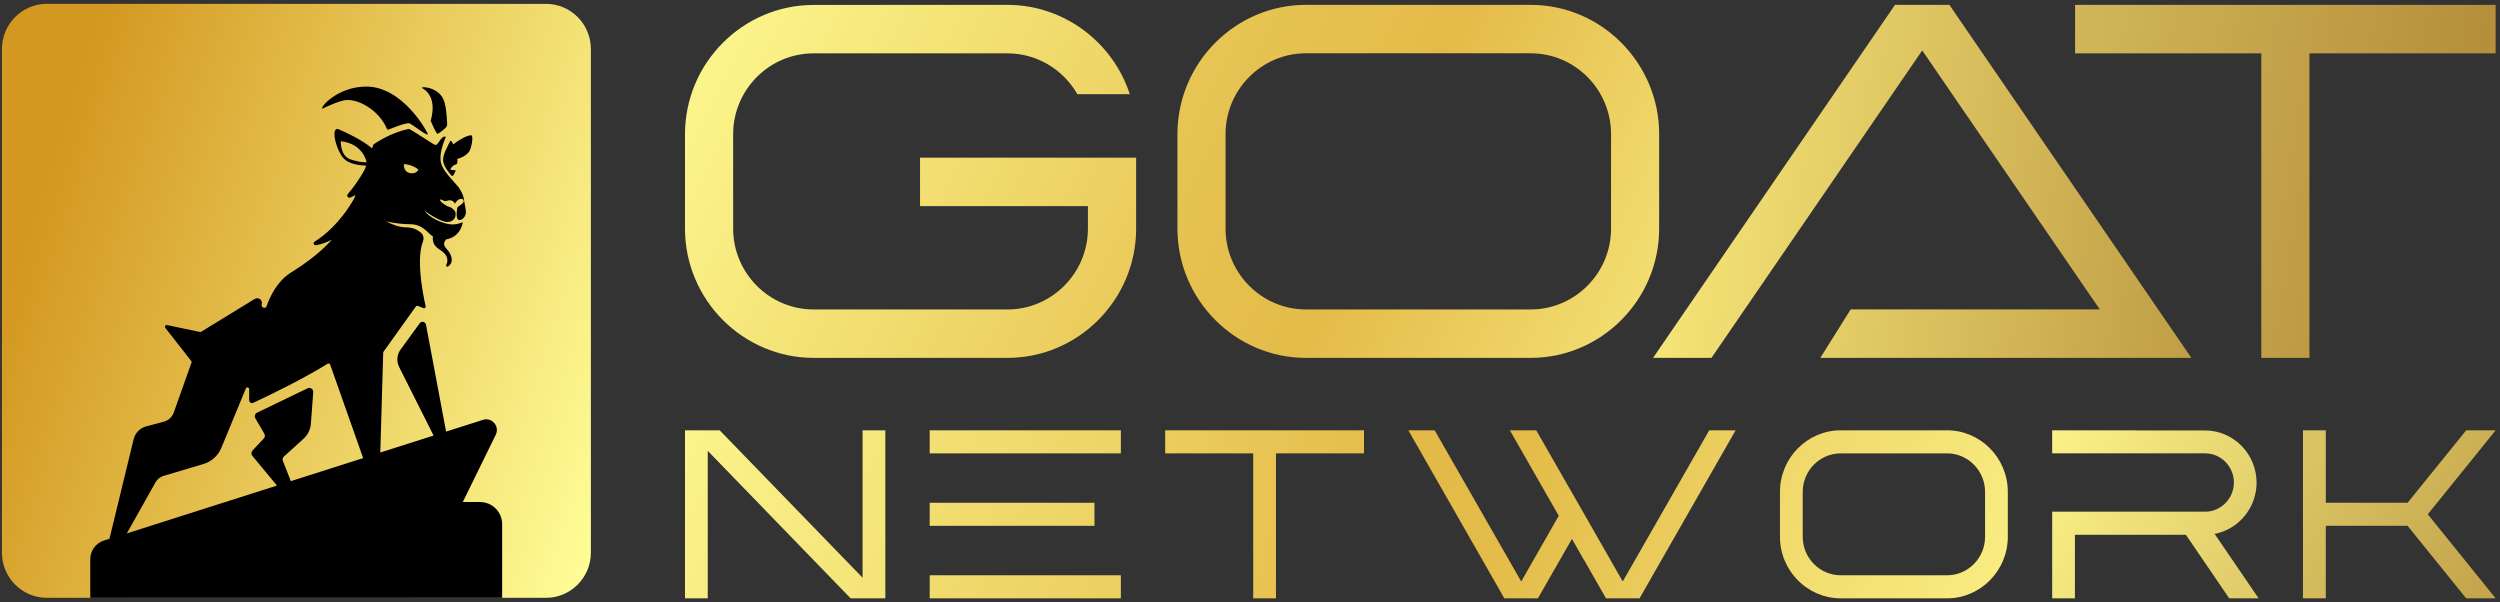 <svg width="274" height="66" viewBox="0 0 274 66" fill="none" xmlns="http://www.w3.org/2000/svg">
<rect x="0" y="0" width="274" height="66" fill="#333333" stroke="none"/>
<path d="M5.133 0.422H59.839C62.558 0.422 64.761 2.644 64.761 5.386V60.556C64.761 63.298 62.558 65.52 59.839 65.52H5.133C2.414 65.52 0.211 63.298 0.211 60.556V5.386C0.211 2.644 2.414 0.422 5.133 0.422Z" fill="url(#paint0_linear_7182_788)"/>
<path d="M37.535 11.034C39.082 10.607 41.553 12.074 42.401 14.111C42.436 14.19 42.521 14.232 42.606 14.197C42.924 14.061 44.59 13.378 44.915 13.534C45.098 13.622 45.398 13.836 45.712 14.06C46.211 14.416 46.745 14.796 46.893 14.731C46.984 14.688 44.237 9.489 40.148 9.489C37.076 9.489 35.106 11.682 35.31 11.925C35.31 11.925 36.504 11.319 37.535 11.034Z" fill="black"/>
<path fill-rule="evenodd" clip-rule="evenodd" d="M54.336 47.651L50.721 55.022H52.607C53.949 55.022 55.035 56.105 55.035 57.458V65.521H9.893V61.297C9.893 60.357 10.5 59.524 11.39 59.239L11.997 59.046L14.645 48.149C14.808 47.458 15.338 46.91 16.023 46.732L17.958 46.219C18.459 46.084 18.869 45.706 19.045 45.208L20.988 39.745C20.994 39.727 20.997 39.709 20.999 39.69C21.001 39.647 20.989 39.601 20.959 39.567L18.12 35.934C18.007 35.792 18.134 35.592 18.304 35.628L21.913 36.383C21.932 36.389 21.952 36.392 21.973 36.389C21.998 36.386 22.024 36.377 22.047 36.361L27.916 32.765C28.318 32.508 28.82 32.893 28.686 33.356C28.594 33.669 28.989 33.876 29.194 33.627C29.194 33.627 29.964 31.07 31.863 29.887C34.032 28.534 35.43 27.338 36.377 26.262C35.805 26.561 35.211 26.789 34.611 26.875C34.385 26.91 34.286 26.604 34.477 26.483C35.466 25.877 37.231 24.503 38.785 21.811L38.839 21.681L38.843 21.671C38.885 21.568 38.927 21.467 38.975 21.369C38.792 21.469 38.594 21.568 38.383 21.654C38.191 21.73 38.023 21.55 38.06 21.381C38.068 21.345 38.085 21.309 38.114 21.276C38.615 20.692 39.357 19.731 40.014 18.499C40.056 18.378 40.091 18.271 40.127 18.157C39.321 18.121 38.234 17.957 37.697 17.395C36.786 16.44 36.2 13.784 37.125 14.175C37.81 14.46 39.745 15.351 40.776 16.262L40.867 16.003L40.925 15.842C40.925 15.842 42.704 14.539 44.809 14.133C44.883 14.116 45.77 14.685 46.533 15.175C47.077 15.524 47.559 15.834 47.641 15.863C47.843 15.938 47.964 15.758 48.116 15.532C48.241 15.346 48.387 15.129 48.616 14.994C48.729 14.93 48.884 14.966 48.834 15.08C48.517 15.821 48.093 17.088 48.354 17.929C48.572 18.63 49.216 19.345 49.841 20.039L49.843 20.041L49.852 20.051L50.01 20.227C50.101 20.329 50.19 20.429 50.275 20.529C50.544 20.949 50.791 21.405 50.84 21.796C50.883 22.188 51.017 22.679 51.059 23.142C51.094 23.527 50.904 23.904 50.558 24.068C50.452 24.125 50.346 24.139 50.254 24.097C49.901 23.933 50.106 22.836 50.113 22.808C50.113 22.779 50.155 22.651 50.501 22.445C50.548 22.415 50.591 22.384 50.629 22.351C50.709 22.281 50.766 22.204 50.797 22.13C50.859 21.983 50.815 21.849 50.629 21.803C50.198 21.697 49.844 22.331 49.844 22.331C49.668 21.839 49.131 21.939 48.898 22.031C48.658 22.131 48.277 21.711 48.242 21.91C48.215 22.034 48.501 22.283 48.788 22.465C48.887 22.527 48.985 22.581 49.072 22.62C49.139 22.65 49.198 22.671 49.244 22.679C49.527 22.736 49.887 23.107 49.915 23.256C49.944 23.399 50.063 24.111 49.244 24.311C48.425 24.517 46.568 23.121 46.568 23.121C46.864 23.705 48.538 24.652 49.718 24.595C50.165 24.577 50.569 24.413 50.687 24.366L50.721 24.353C50.721 24.353 50.558 25.934 48.919 26.233C48.658 26.49 48.538 26.832 48.905 27.224C49.633 27.993 49.724 28.812 49.103 29.204C49.019 29.253 48.931 29.209 48.906 29.136C48.901 29.122 48.898 29.107 48.898 29.091C48.899 29.072 48.903 29.052 48.912 29.032C49.11 28.641 49.202 27.971 48.15 27.33C47.521 26.946 47.387 26.426 47.45 25.927C47.386 25.881 47.323 25.831 47.262 25.779C47.191 25.72 47.122 25.658 47.054 25.595L46.956 25.503C46.472 25.053 45.957 24.574 44.915 24.574C44.223 24.574 43.27 24.481 42.33 24.261C42.693 24.459 43.064 24.621 43.422 24.733C43.795 24.851 44.156 24.916 44.484 24.916C45.24 24.916 45.72 25.165 46.108 25.479C46.391 25.706 46.497 26.098 46.363 26.44C45.459 28.669 46.66 33.605 46.66 33.605C46.652 33.733 46.525 33.819 46.405 33.769L45.798 33.527C45.72 33.491 45.628 33.52 45.579 33.591L42.033 38.548C42.012 38.584 41.998 38.619 41.998 38.655L41.681 49.595L47.521 47.736L43.743 40.215C43.439 39.602 43.495 38.869 43.898 38.32L46.002 35.428C46.2 35.158 46.624 35.251 46.688 35.585L48.891 47.301L52.945 46.012C53.92 45.706 54.788 46.725 54.336 47.651ZM45.854 18.598C45.854 18.598 45.303 18.05 44.272 17.979C44.272 17.979 44.159 18.826 44.95 18.976C45.628 19.104 45.854 18.598 45.854 18.598ZM37.351 15.479C37.351 15.479 37.266 17.088 38.425 17.473C38.998 17.663 39.434 17.74 39.729 17.769C40.03 17.799 40.183 17.779 40.183 17.779C40.183 17.779 39.837 15.749 37.351 15.479ZM17.553 52.33C17.343 52.465 17.166 52.649 17.04 52.871L13.897 58.462L30.357 53.217L27.655 49.958C27.513 49.787 27.52 49.538 27.676 49.374L28.912 48.057C29.046 47.914 29.067 47.7 28.968 47.53L27.986 45.849C27.86 45.628 27.944 45.336 28.177 45.229L33.707 42.558C34.011 42.409 34.357 42.651 34.328 42.986L34.074 46.44C34.025 47.067 33.742 47.658 33.276 48.078L31.122 50.03C31.08 50.067 31.047 50.113 31.022 50.163C31.007 50.194 30.996 50.227 30.988 50.261C30.969 50.346 30.974 50.437 31.009 50.521L31.874 52.734L39.802 50.208L36.186 39.958C36.169 39.915 36.139 39.882 36.103 39.86C36.05 39.828 35.983 39.822 35.924 39.852C35.924 39.852 33.269 41.575 27.76 44.146C27.549 44.246 27.308 44.089 27.308 43.854V42.644C27.308 42.437 27.026 42.38 26.948 42.572L24.257 49.089C23.904 49.937 23.191 50.585 22.316 50.849L17.944 52.152C17.881 52.171 17.821 52.193 17.762 52.219C17.689 52.251 17.62 52.288 17.553 52.33Z" fill="black"/>
<path d="M47.203 13.242C47.196 13.207 48.072 10.721 46.321 9.681L46.314 9.688C45.875 9.425 47.811 9.46 48.517 10.728C48.885 11.385 48.948 12.53 48.99 13.276C48.997 13.404 49.004 13.52 49.011 13.62C49.032 13.869 48.764 14.161 47.98 14.674C47.839 14.767 47.203 13.242 47.203 13.242Z" fill="black"/>
<path d="M48.61 17.872C48.744 18.314 49.076 18.77 49.464 19.233C49.528 19.304 49.648 19.29 49.69 19.204C49.761 19.062 49.86 18.884 49.93 18.748C49.959 18.698 49.909 18.641 49.853 18.648C49.605 18.698 49.344 18.563 49.344 18.563C49.344 18.563 49.584 18.107 49.916 18.043C50.008 18.022 50.086 17.965 50.107 17.872C50.128 17.765 50.142 17.659 50.142 17.63C50.142 17.587 50.135 17.509 50.121 17.416C50.51 17.317 51.046 17.103 51.406 16.626C51.682 16.27 51.929 14.817 51.639 14.824C51.216 14.831 50.404 15.251 49.676 15.814C49.62 15.7 49.563 15.593 49.499 15.493C49.45 15.422 49.344 15.422 49.309 15.508C49.026 16.177 48.377 17.103 48.617 17.872H48.61Z" fill="black"/>
<path d="M96.534 0.541H89.167C81.417 0.541 75.076 6.916 75.076 14.702V25.061C75.076 32.847 81.417 39.222 89.167 39.222H110.437C118.18 39.222 124.52 32.847 124.52 25.061V17.283H100.836V22.59H119.235V25.061C119.235 29.932 115.273 33.916 110.429 33.916H89.16C84.316 33.916 80.354 29.932 80.354 25.061V14.702C80.354 9.831 84.316 5.848 89.16 5.848H110.429C113.618 5.848 116.524 7.592 118.078 10.326H123.826C121.961 4.583 116.567 0.534 110.429 0.534H96.534V0.541Z" fill="url(#paint1_linear_7182_788)"/>
<path d="M134.319 25.058V14.697C134.319 9.826 138.277 5.841 143.116 5.841H167.773C172.613 5.841 176.57 9.819 176.57 14.697V25.058C176.57 29.93 172.613 33.914 167.773 33.914H143.116C138.277 33.914 134.319 29.93 134.319 25.058ZM160.883 0.534H143.116C135.381 0.534 129.047 6.91 129.047 14.697V25.058C129.047 32.846 135.381 39.222 143.116 39.222H167.773C175.509 39.222 181.843 32.846 181.843 25.058V14.697C181.843 6.91 175.509 0.534 167.773 0.534H160.876H160.883Z" fill="url(#paint2_linear_7182_788)"/>
<path d="M207.691 0.534L181.174 39.222H187.578L210.676 5.528L230.134 33.908H202.836L199.505 39.222H233.767H240.172L213.654 0.534H207.691Z" fill="url(#paint3_linear_7182_788)"/>
<path d="M227.43 0.534V5.848H247.838V39.222H253.116V5.848H273.522V0.534H227.43Z" fill="url(#paint4_linear_7182_788)"/>
<path d="M94.54 47.163V63.321L78.88 47.163H75.076V65.578H77.569V49.412L93.229 65.578H97.033V47.163H94.54Z" fill="url(#paint5_linear_7182_788)"/>
<path d="M101.895 65.578H122.845V63.05H101.895V65.578ZM101.895 57.63H119.954V55.103H101.895V57.63ZM101.895 49.69H122.845V47.163H101.895V49.69Z" fill="url(#paint6_linear_7182_788)"/>
<path d="M127.705 47.163V49.69H137.353V65.578H139.846V49.69H149.494V47.163H127.705Z" fill="url(#paint7_linear_7182_788)"/>
<path d="M187.331 47.163L177.853 63.73L176.508 61.385L176.457 61.29L172.286 53.992V54L168.374 47.163H165.482L170.84 56.527L166.726 63.73L157.24 47.163H154.355L164.875 65.578H168.555L172.286 59.062L173.609 61.385H173.623L176.016 65.578H179.696L190.223 47.163H187.331Z" fill="url(#paint8_linear_7182_788)"/>
<path d="M197.578 58.836V53.905C197.578 51.589 199.445 49.69 201.738 49.69H213.403C215.695 49.69 217.563 51.589 217.563 53.905V58.836C217.563 61.158 215.695 63.05 213.403 63.05H201.738C199.453 63.05 197.578 61.158 197.578 58.836ZM210.137 47.163H201.738C198.077 47.163 195.084 50.194 195.084 53.905V58.836C195.084 62.546 198.083 65.578 201.738 65.578H213.403C217.058 65.578 220.057 62.539 220.057 58.836V53.905C220.057 50.194 217.058 47.163 213.403 47.163H210.144H210.137Z" fill="url(#paint9_linear_7182_788)"/>
<path d="M234.213 47.163H224.918V49.688H241.686C243.423 49.688 244.835 51.126 244.835 52.885V52.914C244.82 54.651 243.4 56.082 241.686 56.082H224.918V65.578H227.41V58.614H239.574L244.323 65.578H247.543L242.723 58.512C242.789 58.498 242.845 58.49 242.903 58.476L243.026 58.447C245.533 57.819 247.321 55.52 247.321 52.892C247.321 49.746 244.776 47.177 241.678 47.177H234.198L234.213 47.163Z" fill="url(#paint10_linear_7182_788)"/>
<path d="M270.292 47.163L263.871 55.103H254.908V47.163H252.406V65.578H254.908V57.63H263.871L270.292 65.578H273.524L266.085 56.367L273.524 47.163H270.292Z" fill="url(#paint11_linear_7182_788)"/>
<defs>
<linearGradient id="paint0_linear_7182_788" x1="-4.116" y1="22.666" x2="69.405" y2="46.229" gradientUnits="userSpaceOnUse">
<stop offset="0.1" stop-color="#D39820"/>
<stop offset="1" stop-color="#FFFD96"/>
</linearGradient>
<linearGradient id="paint1_linear_7182_788" x1="75.83" y1="6.109" x2="124.01" y2="30.8" gradientUnits="userSpaceOnUse">
<stop stop-color="#FCF68D"/>
<stop offset="1" stop-color="#EACB5B"/>
</linearGradient>
<linearGradient id="paint2_linear_7182_788" x1="129.047" y1="10.417" x2="178.894" y2="34.601" gradientUnits="userSpaceOnUse">
<stop stop-color="#E7C554"/>
<stop offset="0.438" stop-color="#E4BB49"/>
<stop offset="1" stop-color="#F2DD70"/>
</linearGradient>
<linearGradient id="paint3_linear_7182_788" x1="182.431" y1="32.971" x2="240.682" y2="38.293" gradientUnits="userSpaceOnUse">
<stop stop-color="#F5E477"/>
<stop offset="1" stop-color="#BF9D45"/>
</linearGradient>
<linearGradient id="paint4_linear_7182_788" x1="227.43" y1="0.534" x2="271.616" y2="8.269" gradientUnits="userSpaceOnUse">
<stop stop-color="#D1B75A"/>
<stop offset="1" stop-color="#B58F3B"/>
</linearGradient>
<linearGradient id="paint5_linear_7182_788" x1="75.076" y1="48.092" x2="99.12" y2="60.018" gradientUnits="userSpaceOnUse">
<stop stop-color="#FBF38A"/>
<stop offset="1" stop-color="#F4E378"/>
</linearGradient>
<linearGradient id="paint6_linear_7182_788" x1="100.889" y1="48.683" x2="123.678" y2="60.613" gradientUnits="userSpaceOnUse">
<stop stop-color="#F3E074"/>
<stop offset="1" stop-color="#ECD062"/>
</linearGradient>
<linearGradient id="paint7_linear_7182_788" x1="127.119" y1="47.923" x2="148.753" y2="52.249" gradientUnits="userSpaceOnUse">
<stop stop-color="#EBCD5E"/>
<stop offset="1" stop-color="#E5BE4D"/>
</linearGradient>
<linearGradient id="paint8_linear_7182_788" x1="154.355" y1="47.163" x2="188.092" y2="57.653" gradientUnits="userSpaceOnUse">
<stop stop-color="#E3BA47"/>
<stop offset="0.35" stop-color="#E3BB48"/>
<stop offset="1" stop-color="#ECD061"/>
</linearGradient>
<linearGradient id="paint9_linear_7182_788" x1="196.174" y1="48.937" x2="220.123" y2="59.774" gradientUnits="userSpaceOnUse">
<stop stop-color="#F0D86A"/>
<stop offset="1" stop-color="#F8EC81"/>
</linearGradient>
<linearGradient id="paint10_linear_7182_788" x1="223.911" y1="50.203" x2="247.617" y2="61.796" gradientUnits="userSpaceOnUse">
<stop stop-color="#FAF186"/>
<stop offset="1" stop-color="#E0CC69"/>
</linearGradient>
<linearGradient id="paint11_linear_7182_788" x1="253.327" y1="49.19" x2="275.788" y2="61.792" gradientUnits="userSpaceOnUse">
<stop stop-color="#DAC463"/>
<stop offset="1" stop-color="#C3A34B"/>
</linearGradient>
</defs>
</svg>
